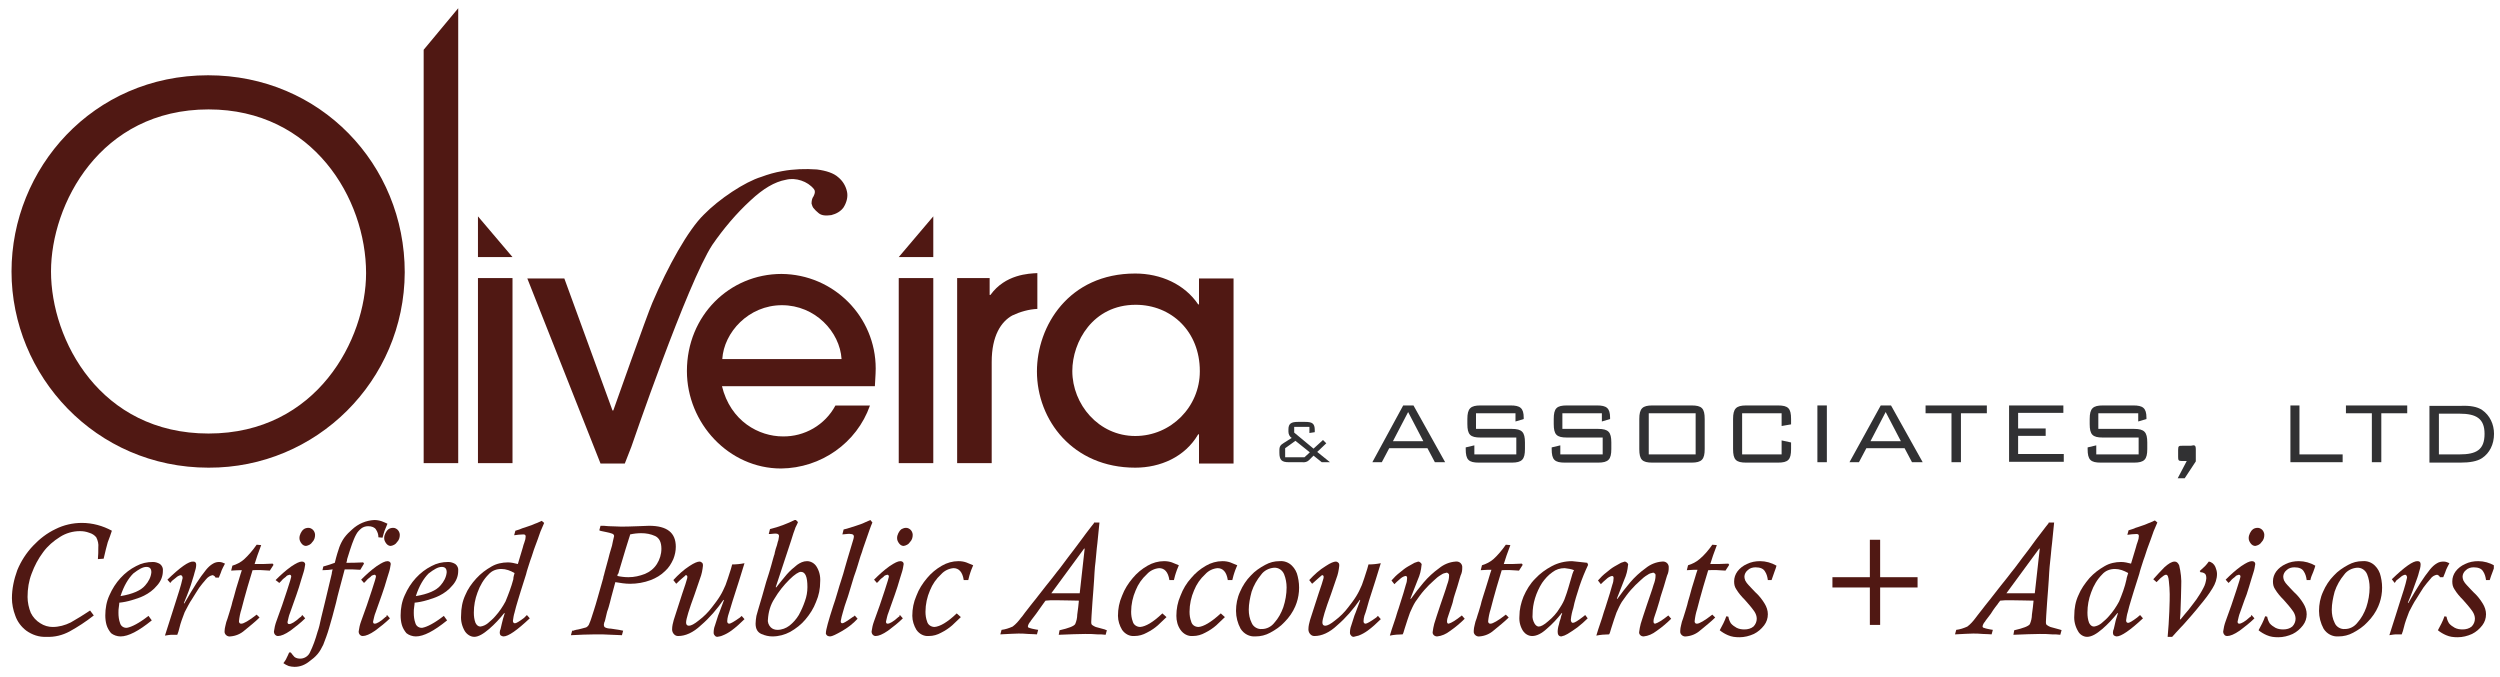 <?xml version="1.0" encoding="UTF-8"?> <svg xmlns="http://www.w3.org/2000/svg" xmlns:xlink="http://www.w3.org/1999/xlink" version="1.1" id="Layer_1" x="0px" y="0px" viewBox="0 0 607.8 164.5" style="enable-background:new 0 0 607.8 164.5;" xml:space="preserve"> <style type="text/css"> .st0{fill:#313133;} .st1{fill:#501813;} .st2{clip-path:url(#SVGID_00000170962172754907736500000010990625444335884220_);} </style> <g id="Group_130" transform="translate(0.001)"> <g id="Group_120" transform="translate(455.644 142.772)"> <path id="Path_97" class="st0" d="M-139.1-30.4h-3.2c-1.7,0-2.3-0.5-2.3-2.3v-0.6c0-1,0.3-1.3,1.1-1.8l1.9-1.2 c-0.5-0.3-0.8-0.9-0.8-1.5v-0.6c0-1.4,0.7-1.8,2.3-1.8h1.8c1.7,0,2.3,0.4,2.3,2v0.5l-1.3,0.2v-1.5h-3.7v1.4l4.7,3.9l2.3-2.1 l0.8,0.8l-2.2,2.1l3.1,2.5h-2l-2-1.6l-1.1,1.1C-137.8-30.5-138.4-30.3-139.1-30.4 M-138.5-31.6l1.3-1.2l-3.5-2.8l-2.5,1.8v2.2 L-138.5-31.6z"></path> <path id="Path_98" class="st0" d="M-114.5-44.2h2.5l7.7,13.8h-2.5l-1.8-3.4h-9.3l-1.8,3.4h-2.3L-114.5-44.2z M-109.6-35.5 l-3.7-7.1l-3.7,7.1H-109.6z"></path> <path id="Path_99" class="st0" d="M-96.8-42.3v3.8h8.7c2.5,0,3.2,0.8,3.2,3.3v1.6c0,2.5-0.7,3.3-3.2,3.3h-8 c-2.5,0-3.2-0.7-3.2-3.3V-34l2.1-0.5v2.2H-87v-4.1h-8.7c-2.5,0-3.2-0.7-3.2-3.3v-1.2c0-2.6,0.8-3.3,3.2-3.3h7.3 c2.3,0,3.2,0.6,3.2,3v0.3l-2,0.6v-2H-96.8z"></path> <path id="Path_100" class="st0" d="M-75.8-42.3v3.8h8.7c2.5,0,3.2,0.8,3.2,3.3v1.6c0,2.5-0.7,3.3-3.2,3.3h-8.1 c-2.5,0-3.2-0.7-3.2-3.3V-34l2.1-0.5v2.2H-66v-4.1h-8.7c-2.5,0-3.2-0.7-3.2-3.3v-1.2c0-2.6,0.7-3.3,3.2-3.3h7.3 c2.3,0,3.2,0.6,3.2,3v0.3l-2,0.6v-2H-75.8z"></path> <path id="Path_101" class="st0" d="M-53.9-44.2h9.5c2.5,0,3.2,0.7,3.2,3.3v7.3c0,2.5-0.7,3.3-3.2,3.3h-9.5c-2.5,0-3.2-0.7-3.2-3.3 v-7.3C-57.1-43.5-56.3-44.2-53.9-44.2 M-43.4-42.3h-11.4v10h11.4V-42.3z"></path> <path id="Path_102" class="st0" d="M-32.1-42.3v10h9.6v-3.4l2.3,0.5v1.6c0,2.6-0.7,3.3-3.2,3.3h-7.7c-2.5,0-3.2-0.7-3.2-3.3v-7.3 c0-2.5,0.7-3.3,3.2-3.3h7.7c2.5,0,3.2,0.7,3.2,3.3v1.3l-2.3,0.4v-3.1H-32.1z"></path> <rect id="Rectangle_428" x="-13.8" y="-44.2" class="st0" width="2.3" height="13.8"></rect> <path id="Path_103" class="st0" d="M1.6-44.2h2.5l7.7,13.8H9.2l-1.8-3.4h-9.3l-1.8,3.4h-2.3L1.6-44.2z M6.5-35.5l-3.7-7.1 l-3.7,7.1H6.5z"></path> <path id="Path_104" class="st0" d="M21.1-30.4h-2.3v-11.9h-6.3v-1.9h14.9v1.9h-6.3L21.1-30.4z"></path> <path id="Path_105" class="st0" d="M32.8-44.2H46v1.8h-11v3.8h6.7v1.8h-6.7v4.4h11.1v1.9H32.8V-44.2z"></path> <path id="Path_106" class="st0" d="M54.5-42.3v3.8h8.7c2.5,0,3.2,0.8,3.2,3.3v1.6c0,2.5-0.7,3.3-3.2,3.3h-8.1 c-2.5,0-3.2-0.7-3.2-3.3V-34l2.1-0.5v2.2h10.3v-4.1h-8.7c-2.5,0-3.2-0.7-3.2-3.3v-1.2c0-2.6,0.8-3.3,3.2-3.3H63 c2.3,0,3.2,0.6,3.2,3v0.3l-2,0.6v-2H54.5z"></path> <path id="Path_107" class="st0" d="M78.2-33.5v2.9l-2.7,4.1h-1.7l2.2-4.2h-1.3c-0.7,0-0.8-0.2-0.8-1v-1.7c0-1,0.2-1,1.1-1H77 C77.9-34.6,78.2-34.6,78.2-33.5"></path> <path id="Path_108" class="st0" d="M101.1-44.2h2.3v11.9h10.5v1.9h-12.7V-44.2z"></path> <path id="Path_109" class="st0" d="M123.3-30.4H121v-11.9h-6.3v-1.9h14.9v1.9h-6.3V-30.4z"></path> <path id="Path_110" class="st0" d="M147.8-43.1c1.9,1.3,2.9,3.5,2.9,5.8c0,2.6-1.1,4.7-2.9,5.9c-1.2,0.8-3,1.1-5.3,1.1H135v-13.8 h7.6C144.9-44.2,146.6-43.9,147.8-43.1 M137.3-42.3v10h5c4.1,0,6.1-1.1,6.1-5c0-3.7-2-4.9-6.1-4.9H137.3z"></path> </g> <path id="Path_111" class="st1" d="M50.7,113.7C23.2,113.7,2.8,91.3,2.8,66c0-25,19.7-47.7,47.8-47.7c27.3,0,47.8,21.7,47.8,47.9 C98.3,92.6,76.9,113.8,50.7,113.7 M50.7,26.6c-26.4,0-38.3,23.1-38.3,39.4c0,16.7,12,39.4,38.3,39.4c26.4,0,38.3-23,38.3-39 C89,48.3,76.1,26.6,50.7,26.6"></path> <path id="Path_112" class="st1" d="M111.4,112.6h-8.4V12.1L111.4,2V112.6z"></path> <path id="Path_113" class="st1" d="M124.6,62.5h-8.4v-9.9L124.6,62.5z M124.6,112.6h-8.4v-45h8.4V112.6z"></path> <path id="Path_114" class="st1" d="M175.5,93.8c2.1,8.7,9.1,12.3,14.8,12.3c5.3,0.1,10.3-2.8,12.8-7.5h8.4 c-3.2,9.1-11.9,15.2-21.6,15.3c-12.7,0-22.9-11-22.9-23.7c0-13.5,10.4-23.6,23-23.6c12.7,0.1,22.9,10.4,22.9,23 c0,1.5-0.2,3.7-0.2,4.3H175.5z M204.6,87.3c-0.4-6.6-6.4-13.1-14.5-13.1c-8.1,0-14.1,6.6-14.5,13.1H204.6z"></path> <path id="Path_115" class="st1" d="M226.9,62.5h-8.4l8.4-9.9L226.9,62.5z M226.9,112.6h-8.4v-45h8.4L226.9,112.6z"></path> <path id="Path_116" class="st1" d="M232.7,112.6v-45h7.9v4.1h0.2c3.6-5,9.3-5.2,11.4-5.3v8.7c-2.1,0.1-4.2,0.7-6.1,1.6 c-2.7,1.5-5,4.9-5,11.3v24.6H232.7z"></path> <path id="Path_117" class="st1" d="M291.5,112.6v-7h-0.2c-3.2,5.5-9.2,8.1-15.3,8.1c-15.2,0-23.9-11.6-23.9-23.4 c0-11,7.7-23.8,23.9-23.8c6.2,0,12,2.6,15.3,7.5h0.2v-6.3h8.4v45H291.5z M276.1,74.1c-10.4,0-15.4,9-15.4,16.1 c0,8.1,6.4,15.8,15.3,15.8c8.7,0,15.7-7.1,15.7-15.7c0,0,0,0,0-0.1C291.7,80.6,284.8,74.1,276.1,74.1"></path> <path id="Path_118" class="st1" d="M205.9,46.5c-0.3-1.3-1-2.5-2.1-3.4c-1.1-1-2.9-1.6-5.2-1.9c-2.8-0.2-5.7-0.1-8.4,0.4 c-1.8,0.3-3.5,0.8-5.1,1.4c-4,1.2-10.3,5.4-14,9.2c-3.8,3.7-8.7,12.5-12.5,21.4c-1.3,3-9.5,26.2-9.5,26.2h-0.2l-0.1-0.3l-11.6-31.8 h-9l17.8,45h5.9l1.6-4.1c0,0,13.6-39.8,19.7-49.1c2.7-3.9,5.8-7.6,9.3-10.8c3-2.8,5.8-4.5,8.6-5c1.2-0.3,2.5-0.2,3.7,0.2 c1.2,0.4,2.3,1.1,3.1,2.1c0.3,0.4,0.3,0.9-0.1,1.7c-0.4,0.5-0.5,1.2-0.5,1.8c0.1,0.3,0.2,0.7,0.4,1c0.4,0.5,0.8,0.9,1.3,1.3 c0.7,0.6,1.7,0.7,3.1,0.5c1.2-0.3,2.3-0.9,3-1.9C205.9,49.1,206.2,47.7,205.9,46.5"></path> </g> <g id="Group_133" transform="translate(0 183.928)"> <g> <defs> <rect id="SVGID_1_" x="2.8" y="-57.5" width="603.5" height="35.9"></rect> </defs> <clipPath id="SVGID_00000114072851840252445240000002227186744436750752_"> <use xlink:href="#SVGID_1_" style="overflow:visible;"></use> </clipPath> <g id="Group_132" transform="translate(0 0)" style="clip-path:url(#SVGID_00000114072851840252445240000002227186744436750752_);"> <path id="Path_146" class="st1" d="M21.9-35.5l0.9,1.2c-1.9,1.5-3.9,2.8-5.9,3.9c-1.7,0.9-3.6,1.4-5.6,1.3 c-1.8,0.1-3.5-0.5-4.9-1.5c-1.2-0.9-2.2-2.2-2.7-3.7c-0.5-1.3-0.8-2.8-0.8-4.2c0-2.3,0.5-4.6,1.3-6.8c0.9-2.2,2.2-4.2,3.8-5.9 c1.6-1.7,3.4-3.1,5.5-4.1c2-1,4.2-1.5,6.4-1.5c2.6,0,5.1,0.7,7.3,1.9c-0.3,0.9-0.6,1.8-1,2.8c-0.3,1-0.6,2.3-1,4L23.8-48 c0.1-1,0.1-1.9,0.1-2.8c0.1-0.9-0.1-1.7-0.5-2.5c-0.4-0.5-1-0.9-1.7-1.1c-0.8-0.3-1.5-0.4-2.3-0.4c-1.7,0-3.4,0.5-4.8,1.4 c-1.6,1-3,2.2-4.1,3.7c-1.2,1.6-2.1,3.3-2.8,5.2c-0.7,1.8-1,3.7-1,5.7c0,1.3,0.3,2.7,0.8,3.9c0.5,1,1.3,1.9,2.3,2.5 c0.9,0.6,2,0.9,3,0.9c1.5,0,3-0.4,4.4-1.1C18.8-33.5,20.4-34.5,21.9-35.5"></path> <path id="Path_147" class="st1" d="M36.1-34.2l0.8,1.1c-3.2,2.6-5.7,3.9-7.6,3.9c-0.8,0-1.7-0.3-2.3-0.8c-0.5-0.6-0.9-1.3-1.1-2 c-0.2-0.7-0.3-1.5-0.3-2.3c0-1.7,0.3-3.4,1-4.9c0.7-1.6,1.6-3,2.7-4.2c1.1-1.2,2.4-2.2,3.8-2.9c1.3-0.7,2.6-1,4.1-1 c0.6,0,1.2,0.2,1.7,0.5c0.5,0.4,0.8,1,0.7,1.7c0,1.3-0.5,2.5-1.4,3.5c-0.9,1.1-2,1.9-3.2,2.5c-1,0.5-2,0.8-3,1.1 c-1,0.3-2,0.5-3,0.6c0,0.1,0,0.4-0.1,1c-0.1,0.5-0.1,1-0.1,1.5c0,0.8,0.1,1.7,0.4,2.5c0.2,0.7,0.9,1.2,1.7,1.1 C32-31.5,33.8-32.4,36.1-34.2 M29.3-39c3-0.5,5-1.4,6-2.6c0.8-0.9,1.4-2,1.5-3.2c0-0.9-0.4-1.3-1.2-1.3c-0.9,0-1.9,0.6-3.2,1.6 C31.2-43.3,30.1-41.5,29.3-39"></path> <path id="Path_148" class="st1" d="M41.4-42.2L40.7-43c3.1-3,5.2-4.5,6.3-4.4c0.5,0,0.7,0.3,0.7,0.8c0,0.6-0.2,1.3-0.4,1.9 c-0.2,0.9-0.6,1.9-0.9,3c-0.4,1.1-0.7,2-1,2.7s-0.5,1.2-0.7,1.7l0.1,0.1c1.1-1.9,2.1-3.6,3-5c0.7-1.1,1.5-2.2,2.3-3.2 c0.5-0.6,1-1.1,1.7-1.5c0.5-0.3,1-0.4,1.5-0.4c0.5,0,1,0.2,1.4,0.4c-0.4,0.8-0.7,1.3-0.8,1.6c-0.1,0.3-0.3,0.9-0.7,1.8h-0.8 c-0.1-0.3-0.4-0.5-0.7-0.6c-0.6,0.1-1.2,0.5-1.6,1c-0.6,0.7-1.2,1.4-1.7,2.1c-0.5,0.8-1.1,1.7-1.7,2.7c-0.7,1-1.2,2.1-1.8,3.2 c-0.5,1.3-1,2.6-1.3,3.9c-0.1,0.5-0.3,1.1-0.5,1.6c-0.7,0-1.2,0-1.5,0c-0.3,0-0.8,0.1-1.5,0.2c0.2-0.7,0.7-2.2,1.5-4.7 c0.8-2.4,1.4-4.5,2-6.3c0.3-1,0.6-2,0.8-3c0-0.4-0.2-0.7-0.5-0.7c-0.4,0.1-0.8,0.3-1.1,0.6c-0.5,0.4-0.9,0.7-1,0.8L41.4-42.2z"></path> <path id="Path_149" class="st1" d="M62.4-51.5l1.1,0.1c-0.7,1.8-1.2,3.3-1.6,4.6c1.6,0,3,0,4.4-0.1l0.2,0.3 c-0.3,0.5-0.6,0.9-0.9,1.4c-1.4-0.1-2.8-0.2-4.2-0.1c-0.2,0.6-0.6,2-1.2,4c-0.6,2.1-1.1,3.9-1.5,5.5c-0.3,0.9-0.5,1.9-0.6,2.9 c0,0.3,0.1,0.4,0.2,0.5c0.1,0.1,0.3,0.1,0.4,0.1c0.5,0,1.8-0.7,3.7-2.2l0.7,0.7c-1.1,1.1-2.4,2.1-3.6,3.1c-1,0.9-2.2,1.4-3.5,1.5 c-0.7,0.1-1.3-0.4-1.4-1c0-0.1,0-0.2,0-0.3c0-0.4,0.1-0.9,0.2-1.3c0.1-0.6,0.3-1.2,0.5-1.7s0.3-1.1,0.5-1.6 c0.1-0.3,0.2-0.6,0.3-1c0.1-0.4,0.3-0.9,0.4-1.5c0.2-0.6,0.5-1.7,0.9-3.2c0.5-1.5,0.8-2.7,1.1-3.6c0.1-0.3,0.2-0.6,0.3-0.9 c-0.6,0-1.4,0-2.6,0.1l0.3-1.2c1-0.3,2-0.8,2.8-1.5C60.4-48.9,61.5-50.2,62.4-51.5"></path> <path id="Path_150" class="st1" d="M73.5-34.4l0.7,0.8c-1.1,1.1-2.4,2.1-3.6,3c-1.3,0.9-2.3,1.3-3,1.3c-0.3,0-0.5-0.1-0.7-0.3 c-0.2-0.2-0.3-0.5-0.3-0.8c0.1-0.8,0.3-1.7,0.6-2.5l1.4-3.9c0.1-0.3,0.5-1.5,1.2-3.6c0.7-2.1,1-3.2,1-3.3c0-0.3-0.1-0.5-0.4-0.5 c-0.4,0.1-0.7,0.2-0.9,0.5c-0.4,0.3-0.8,0.6-1.1,1l-0.5,0.5L67-42.9c1.2-1.2,2.4-2.3,3.8-3.3c1.2-0.8,2-1.2,2.6-1.2 c0.5,0,0.8,0.3,0.8,0.7c-0.1,0.6-0.2,1.3-0.4,1.9c-0.3,1-0.7,2.2-1.1,3.6c-0.5,1.4-0.8,2.5-1.1,3.2c-0.3,0.9-0.7,1.9-1.1,3.1 c-0.3,0.7-0.4,1.4-0.6,2.2c0,0.3,0.1,0.5,0.4,0.5c0.5,0,1.4-0.5,2.6-1.6c0.1-0.1,0.2-0.1,0.3-0.2C73.3-34.2,73.4-34.3,73.5-34.4 M75-55.6c0.4,0,0.8,0.2,1.1,0.5c0.3,0.3,0.5,0.8,0.5,1.2c0,0.7-0.2,1.3-0.7,1.8c-0.3,0.5-0.9,0.8-1.5,0.9 c-0.4,0-0.8-0.2-1.1-0.6c-0.3-0.4-0.5-0.8-0.5-1.3c0-0.4,0.1-0.8,0.3-1.2c0.2-0.4,0.4-0.7,0.8-1C74.2-55.5,74.6-55.6,75-55.6"></path> <path id="Path_151" class="st1" d="M78.4-45.3l0.2-0.9c1.1-0.3,2-0.6,2.8-0.9c0.4-1.7,0.8-2.9,1.1-3.8c0.3-0.8,0.7-1.6,1.2-2.3 c0.6-0.8,1.2-1.4,1.9-2c1.5-1.4,3.4-2.2,5.4-2.3c0.6,0,1.2,0.1,1.8,0.3c0.5,0.2,1,0.4,1.4,0.6c-0.3,0.8-0.6,1.4-0.7,1.7 c-0.1,0.3-0.3,0.9-0.5,1.7l-1-0.1c0-0.7-0.2-1.3-0.6-1.9c-0.3-0.5-1-0.8-1.9-0.8c-0.6,0-1.2,0.2-1.6,0.5c-0.5,0.4-1,0.9-1.3,1.5 c-0.4,0.7-0.7,1.5-1,2.3c-0.3,0.8-0.7,2.1-1.2,3.7c0,0.3-0.1,0.6-0.2,0.9c1,0,2.4,0,4.1-0.1l0.2,0.3c-0.3,0.5-0.6,1-0.9,1.5 c-1.1-0.1-2.3-0.1-3.8-0.1c-0.9,3.5-1.7,6.2-2.1,8.1c-0.6,2.4-1.2,4.5-1.7,6.2c-0.4,1.4-0.9,2.7-1.4,4c-0.4,0.8-0.8,1.6-1.4,2.3 c-0.6,0.7-1.2,1.2-1.9,1.7c-1.1,0.9-2.3,1.4-3.7,1.4c-0.5,0-1-0.1-1.4-0.2c-0.5-0.2-0.9-0.4-1.3-0.7c0.3-0.4,0.6-0.8,0.8-1.3 c0.2-0.4,0.4-0.8,0.6-1.3h0.4c0.3,0.4,0.6,0.8,0.9,1.1c0.4,0.3,0.9,0.4,1.4,0.4c1,0,1.9-0.6,2.3-1.4c0.8-1.6,1.4-3.3,1.9-5.1 c0.3-0.8,0.6-2,0.9-3.5c0.4-1.5,1.2-5,2.5-10.4c0-0.1,0.1-0.2,0.1-0.6c0.1-0.3,0.1-0.6,0.2-0.7C80.2-45.4,79.4-45.3,78.4-45.3"></path> <path id="Path_152" class="st1" d="M94.1-34.4l0.7,0.8c-1.1,1.1-2.4,2.1-3.6,3c-1.3,0.9-2.3,1.3-3,1.3c-0.3,0-0.5-0.1-0.7-0.3 c-0.2-0.2-0.3-0.5-0.3-0.8c0.1-0.8,0.3-1.7,0.6-2.5l1.4-3.9c0.1-0.3,0.5-1.5,1.2-3.6c0.7-2.1,1-3.2,1-3.3c0-0.3-0.1-0.5-0.4-0.5 c-0.4,0.1-0.7,0.2-0.9,0.5c-0.4,0.3-0.8,0.6-1.1,1l-0.5,0.5l-0.7-0.8c1.2-1.2,2.4-2.3,3.8-3.3c1.2-0.8,2-1.2,2.6-1.2 c0.5,0,0.8,0.3,0.8,0.7c-0.1,0.6-0.2,1.3-0.4,1.9c-0.3,1-0.7,2.2-1.1,3.6c-0.5,1.4-0.8,2.5-1.1,3.2c-0.3,0.9-0.7,1.9-1.1,3.1 c-0.3,0.7-0.4,1.4-0.6,2.2c0,0.3,0.1,0.5,0.4,0.5c0.5,0,1.4-0.5,2.6-1.6c0.1-0.1,0.2-0.1,0.3-0.2C93.9-34.2,94-34.3,94.1-34.4 M95.6-55.6c0.4,0,0.8,0.2,1.1,0.5c0.3,0.3,0.5,0.8,0.5,1.2c0,0.7-0.2,1.3-0.7,1.8c-0.3,0.5-0.9,0.8-1.5,0.9 c-0.4,0-0.8-0.2-1.1-0.6c-0.3-0.4-0.5-0.8-0.5-1.3c0-0.4,0.1-0.8,0.3-1.2c0.2-0.4,0.4-0.7,0.8-1C94.8-55.5,95.2-55.6,95.6-55.6"></path> <path id="Path_153" class="st1" d="M107.9-34.2l0.8,1.1c-3.2,2.6-5.7,3.9-7.6,3.9c-0.8,0-1.7-0.3-2.3-0.8c-0.5-0.6-0.9-1.3-1.1-2 c-0.2-0.7-0.3-1.5-0.3-2.3c0-1.7,0.3-3.4,1-4.9c0.7-1.6,1.6-3,2.7-4.2c1.1-1.2,2.4-2.2,3.8-2.9c1.3-0.7,2.6-1,4.1-1 c0.6,0,1.2,0.2,1.7,0.5c0.5,0.4,0.8,1,0.7,1.7c0,1.3-0.5,2.5-1.4,3.5c-0.9,1.1-2,1.9-3.2,2.5c-1,0.5-2,0.8-3,1.1 c-1,0.3-2,0.5-3,0.6c0,0.1,0,0.4-0.1,1c-0.1,0.5-0.1,1-0.1,1.5c0,0.8,0.1,1.7,0.4,2.5c0.2,0.7,0.9,1.2,1.7,1.1 C103.8-31.5,105.6-32.4,107.9-34.2 M101.1-39c3-0.5,5-1.4,6-2.6c0.8-0.9,1.4-2,1.5-3.2c0-0.9-0.4-1.3-1.2-1.3 c-0.9,0-1.9,0.6-3.2,1.6C103-43.3,101.9-41.5,101.1-39"></path> <path id="Path_154" class="st1" d="M128.1-34.4l0.7,0.8c-3.1,2.9-5.2,4.4-6.4,4.4c-0.2,0-0.4-0.1-0.6-0.2 c-0.2-0.1-0.3-0.4-0.3-0.8c0-0.3,0.1-0.6,0.2-0.8c0.1-0.4,0.2-0.8,0.3-1.3c0.1-0.4,0.2-0.9,0.3-1.2l0.4-1.3l-0.1-0.1 c-1.1,1.4-2.3,2.7-3.7,3.9c-1.4,1.2-2.6,1.9-3.6,1.9c-0.9,0-1.8-0.6-2.3-1.4c-0.7-1.2-1-2.5-0.9-3.8c0-1.7,0.3-3.4,1-4.9 c0.6-1.5,1.6-2.9,2.7-4.1c1.1-1.2,2.3-2.1,3.7-2.9c1.2-0.7,2.6-1,4-1c0.8,0,1.6,0.2,2.4,0.4l1.2-4c0.1-0.4,0.2-0.8,0.4-1.3 c0.2-0.5,0.3-1,0.3-1.4c0-0.4-0.2-0.5-0.6-0.5c-0.7,0-1.4,0.1-2.2,0.2l0.3-1.1c0.7-0.2,1.3-0.4,1.7-0.6c0.4-0.1,0.9-0.3,1.5-0.5 s0.9-0.3,1.1-0.4c0.3-0.1,0.6-0.3,1-0.4c0.4-0.2,0.7-0.3,1.1-0.5l0.6,0.5c-0.3,0.7-0.6,1.4-0.9,2.1c-0.5,1.4-0.9,2.6-1.3,3.6 s-0.7,2.2-1.2,3.5c-0.4,1.3-0.8,2.4-1,3.3c-1,3.2-1.7,5.3-2,6.4c-0.3,1-0.6,2-0.8,2.9c-0.2,0.6-0.3,1.3-0.4,2 c0,0.4,0.2,0.6,0.5,0.6s1-0.4,2.2-1.3L128.1-34.4z M125.1-44.6c-1-0.6-2.1-1-3.2-1c-1.2,0-2.3,0.4-3.1,1.3 c-1.2,1.2-2.1,2.7-2.7,4.4c-0.6,1.6-0.9,3.2-0.9,4.9c0,0.9,0.1,1.7,0.4,2.5c0.3,0.6,0.7,0.9,1.2,0.9c0.7-0.1,1.3-0.4,1.8-0.8 c0.7-0.6,1.3-1.1,1.8-1.7c1-1.1,1.8-2.3,2.5-3.6c0.7-1.7,1.4-3.5,1.9-5.4C124.8-43.7,125-44.2,125.1-44.6"></path> <path id="Path_155" class="st1" d="M145.7-55l0.3-1.1c0.3,0,0.5,0,0.8,0s0.7,0.1,1.2,0.1c1.1,0,2,0.1,2.9,0.1 c0.8,0,2.2,0,4.3-0.1l2.6-0.1c4.4,0,6.5,1.7,6.5,5.1c0,1-0.2,2-0.6,3c-0.5,1.1-1.1,2.1-2,2.9c-1,1-2.2,1.7-3.5,2.2 c-1.6,0.6-3.3,0.9-5,0.9c-1.2,0-2.4-0.2-3.6-0.4l-1,3.7c-0.1,0.4-0.2,0.8-0.3,1.2s-0.2,0.7-0.3,1.1c-0.1,0.3-0.2,0.7-0.4,1.2 l-0.5,2.1c0,0.1-0.1,0.2-0.1,0.3c0,0.1,0,0.1-0.1,0.2c0,0.2-0.1,0.4-0.1,0.6c0,0.2,0.1,0.5,0.3,0.6c0.4,0.2,0.9,0.3,1.4,0.3 c0.8,0.1,1.4,0.2,2,0.3c0.3,0.1,0.6,0.1,1,0.2l-0.3,1.1c-0.7,0-1.5-0.1-2.4-0.1c-1.3-0.1-2.7-0.1-4.2-0.1c-1.8,0-3.7,0.1-5.8,0.2 l0.3-1.1c0.1,0,0.1,0,0.2,0c0.1,0,0.2,0,0.3-0.1c0.1,0,0.2,0,0.4-0.1c0.8-0.1,1.7-0.4,2.5-0.6c0.4-0.2,0.7-0.6,0.8-1 c0.3-0.6,0.6-1.7,1.1-3.2s1.2-4.1,2.2-7.6c0,0,0.1-0.2,0.1-0.5c0.1-0.3,0.2-0.6,0.3-1.1c0.5-1.9,0.8-3,0.9-3.3 c0.2-0.8,0.4-1.6,0.6-2.2c0.2-0.6,0.4-1.3,0.5-2c0.1-0.4,0.2-0.9,0.3-1.3c0-0.3-0.2-0.5-0.5-0.6c-0.8-0.3-1.7-0.4-2.5-0.6 C146.1-54.8,145.9-54.9,145.7-55 M150.1-43.9c0.9,0.2,1.8,0.3,2.7,0.3c1.4,0,2.7-0.3,4-0.8c1.2-0.5,2.2-1.3,2.9-2.4 c0.7-1.1,1.1-2.4,1.1-3.7c0-1.6-0.5-2.6-1.5-3.1c-1.1-0.5-2.2-0.7-3.4-0.7c-0.9,0-1.8,0.1-2.7,0.3c0,0.1-0.1,0.4-0.3,1 c-0.3,0.9-1.1,3.5-2.4,7.9c-0.1,0.2-0.1,0.4-0.1,0.5C150.2-44.4,150.1-44.2,150.1-43.9"></path> <path id="Path_156" class="st1" d="M164.4-42l-0.7-0.9c1.2-1.3,2.5-2.5,3.9-3.4c1.2-0.8,2-1.1,2.5-1.1c0.2,0,0.4,0.1,0.6,0.3 c0.2,0.2,0.2,0.4,0.2,0.7c-0.1,1-0.3,2.1-0.7,3.1c-0.5,1.5-0.9,2.7-1.3,3.8c-1.4,3.8-2.1,6.1-2.1,6.9c0,0.5,0.2,0.8,0.7,0.8 c0.5,0,1.3-0.4,2.4-1.3c1.2-0.9,2.3-2,3.2-3.2c0.7-0.9,1.4-1.8,2-2.8c0.5-0.8,0.9-1.7,1.3-2.6c0.3-0.9,0.8-2.2,1.3-3.9l0.3-1.1 c1,0,2-0.1,3-0.3c0,0.1-0.5,1.5-1.3,4.2c-0.9,2.8-1.4,4.4-1.6,5c-0.4,1.4-0.8,2.6-1.1,3.6c-0.1,0.4-0.2,0.9-0.2,1.3 c0,0.4,0.2,0.6,0.5,0.6c0.3,0,1.2-0.5,2.6-1.5c0,0,0.1-0.1,0.2-0.2c0.1-0.1,0.2-0.1,0.2-0.2l0.7,0.8c-1,1-2.1,2-3.2,2.8 c-0.7,0.5-1.4,0.9-2.2,1.2c-0.4,0.2-0.8,0.2-1.2,0.3c-0.2,0-0.5-0.1-0.6-0.3c-0.2-0.2-0.3-0.4-0.3-0.7c0-0.6,0.1-1.2,0.3-1.7 c0.2-0.7,0.5-1.5,0.8-2.5c0.4-0.9,0.8-2.2,1.4-3.7l-0.1-0.1c-1.6,2.3-3.4,4.4-5.5,6.2c-1.9,1.8-3.8,2.6-5.5,2.6 c-0.4,0-0.7-0.1-1-0.4c-0.3-0.3-0.5-0.7-0.5-1.2c0-0.8,0.2-1.6,0.4-2.3c0.8-2.5,1.5-4.7,2.1-6.5c0.6-1.8,1-2.9,1.1-3.4 c0.1-0.2,0.1-0.4,0.1-0.6c0-0.1,0-0.2-0.1-0.3c-0.1-0.1-0.2-0.1-0.3-0.1C166.6-43.9,165.7-43.3,164.4-42"></path> <path id="Path_157" class="st1" d="M186.9-54.1l0.3-1.2c2.1-0.5,4.2-1.3,6.2-2.3L194-57c-0.1,0.3-0.2,0.5-0.3,0.7 c-0.1,0.2-0.2,0.4-0.3,0.6c-0.1,0.2-0.2,0.7-0.5,1.4c-0.2,0.7-0.4,1.3-0.6,1.9c-1.4,4.2-2.6,7.9-3.7,11.2l0.1,0.1 c0.9-1.2,1.8-2.2,2.6-3.2c0.8-0.9,1.6-1.6,2.5-2.3c0.7-0.5,1.5-0.9,2.4-0.9c0.9,0,1.8,0.5,2.3,1.3c0.7,1.1,1,2.4,0.9,3.7 c0,1.7-0.3,3.3-1,4.9c-0.6,1.6-1.5,3-2.6,4.3c-1,1.2-2.3,2.2-3.7,3c-1.3,0.7-2.8,1.1-4.3,1.1c-0.9,0-1.8-0.2-2.7-0.6 c-0.9-0.4-1.4-1.2-1.4-2.5c0-0.6,0.1-1.3,0.2-1.9c0.1-0.3,0.5-1.9,1.4-4.8c0.8-2.9,1.3-4.6,1.5-5.1c0-0.1,0.2-0.5,0.4-1.3 c0.2-0.8,0.5-1.6,0.7-2.5c0.2-0.8,0.4-1.3,0.4-1.3c0-0.1,0.1-0.6,0.3-1.3c0.2-0.6,0.4-1.1,0.5-1.7c0.2-0.4,0.2-0.9,0.3-1.4 c0-0.4-0.3-0.6-0.8-0.6c-0.1,0-0.6,0-1.3,0.1c0,0-0.1,0-0.3,0C187.1-54.1,187-54.1,186.9-54.1 M196.3-41.2c0-2.5-0.5-3.7-1.6-3.7 c-0.5,0-1.5,0.6-2.8,1.9c-1.4,1.4-2.6,2.9-3.6,4.6c-1,1.5-1.5,3.3-1.6,5.1c-0.1,0.7,0.2,1.4,0.7,1.9c0.4,0.4,1,0.6,1.6,0.6 c1.1,0,2.1-0.4,2.9-1c0.9-0.7,1.7-1.6,2.3-2.6c0.6-1.1,1.1-2.2,1.5-3.4C196.1-38.9,196.3-40,196.3-41.2"></path> <path id="Path_158" class="st1" d="M204.8-54l0.3-1.2l0.8-0.2c1.7-0.5,2.8-0.9,3.4-1.1c0.6-0.2,1.3-0.6,2.3-1l0.5,0.6 c-0.2,0.4-0.4,1-0.7,1.8c-0.5,1.4-1,2.9-1.6,4.6c-0.1,0.4-0.3,1-0.6,1.8l-0.7,2.3c-0.2,0.7-0.5,1.6-0.9,2.7l-1.3,4.3 c-0.1,0.4-0.3,0.9-0.5,1.5c-0.3,0.8-0.6,1.8-0.9,2.9c-0.2,0.7-0.4,1.4-0.5,2.1c0,0.3,0.1,0.5,0.4,0.5c0.3,0,1.1-0.5,2.5-1.5 c0.2-0.1,0.4-0.2,0.5-0.4l0.7,0.8c-1.1,1.2-2.4,2.2-3.8,3c-1.4,0.8-2.4,1.3-2.9,1.3c-0.3,0-0.5-0.1-0.7-0.2 c-0.2-0.2-0.4-0.5-0.3-0.7c0-0.7,0.6-2.9,1.8-6.6c0.2-0.6,0.6-1.7,1.1-3.5s1-3.1,1.3-4.2c0.3-1,0.6-2.2,1-3.5 c0.4-1.3,0.9-3,1.5-5c0.1-0.4,0.1-0.6,0.1-0.6c0-0.4-0.3-0.6-0.8-0.6C206.6-54.2,205.9-54.1,204.8-54"></path> <path id="Path_159" class="st1" d="M218.8-34.4l0.7,0.8c-1.1,1.1-2.4,2.1-3.6,3c-1.3,0.9-2.3,1.3-3,1.3c-0.3,0-0.5-0.1-0.7-0.3 c-0.2-0.2-0.3-0.5-0.3-0.8c0.1-0.8,0.3-1.7,0.6-2.5l1.4-3.9c0.1-0.3,0.5-1.5,1.2-3.6c0.7-2.1,1-3.2,1-3.3c0-0.3-0.1-0.5-0.4-0.5 c-0.4,0.1-0.7,0.2-0.9,0.5c-0.4,0.3-0.8,0.6-1.1,1l-0.5,0.5l-0.7-0.8c1.2-1.2,2.4-2.3,3.8-3.3c1.2-0.8,2-1.2,2.6-1.2 c0.5,0,0.8,0.3,0.8,0.7c-0.1,0.6-0.2,1.3-0.4,1.9c-0.3,1-0.7,2.2-1.1,3.6c-0.5,1.4-0.8,2.5-1.1,3.2c-0.3,0.9-0.7,1.9-1.1,3.1 c-0.3,0.7-0.4,1.4-0.6,2.2c0,0.3,0.1,0.5,0.4,0.5c0.5,0,1.4-0.5,2.6-1.6c0.1-0.1,0.2-0.1,0.3-0.2 C218.6-34.2,218.7-34.3,218.8-34.4 M220.3-55.6c0.4,0,0.8,0.2,1.1,0.5c0.3,0.3,0.5,0.8,0.5,1.2c0,0.7-0.2,1.3-0.7,1.8 c-0.3,0.5-0.9,0.8-1.5,0.9c-0.4,0-0.8-0.2-1.1-0.6c-0.3-0.4-0.5-0.8-0.5-1.3c0-0.4,0.1-0.8,0.3-1.2c0.2-0.4,0.4-0.7,0.8-1 C219.6-55.5,219.9-55.6,220.3-55.6"></path> <path id="Path_160" class="st1" d="M232.6-34.8l1,0.9c-0.7,0.7-1.4,1.3-2.1,2c-0.8,0.7-1.7,1.3-2.7,1.8c-0.9,0.5-1.9,0.8-3,0.8 c-1.2,0.1-2.3-0.5-3-1.5c-0.6-1-1-2.2-1-3.4c0-1.7,0.3-3.3,1-4.9c0.6-1.6,1.5-3,2.6-4.3c1-1.2,2.2-2.2,3.6-3 c1.2-0.7,2.6-1.1,4-1.1c0.7,0,1.3,0.1,1.9,0.3c0.6,0.2,1.1,0.5,1.7,0.7c-0.4,0.9-0.6,1.5-0.7,1.8c-0.1,0.3-0.3,0.9-0.5,1.8h-1.1 c-0.3-2-1.2-2.9-2.5-2.9c-1.1,0.1-2.2,0.6-3,1.5c-1.2,1.1-2.1,2.4-2.7,3.9c-0.7,1.6-1.1,3.4-1.1,5.2c0,0.8,0.1,1.6,0.4,2.4 c0.2,0.8,1,1.3,1.8,1.3C228.5-31.6,230.3-32.6,232.6-34.8"></path> <path id="Path_161" class="st1" d="M269.1-30.7l-0.3,1.1c-0.7-0.1-1.3-0.1-2-0.1c-1-0.1-2-0.1-3-0.1c-1.6,0-3.7,0.1-6.4,0.2 l0.2-1.1c2.2-0.5,3.5-1,3.8-1.5c0.3-0.7,0.5-1.5,0.5-2.3c0.2-1.3,0.3-2.4,0.4-3.4c-1.5,0-3.4-0.1-5.6-0.1c-1,0-1.8,0-2.5,0.1 c-0.2,0.2-0.3,0.4-0.3,0.4l-0.3,0.4c-0.3,0.4-0.8,1.1-1.7,2.4c-0.9,1.2-1.4,1.8-1.4,1.9c-0.3,0.3-0.5,0.7-0.6,1.1 c0,0.2,0.1,0.4,0.3,0.4c0.5,0.2,1.1,0.3,1.6,0.4l0.6,0.1l-0.3,1.1c-0.4,0-1.1-0.1-2.1-0.1c-1-0.1-1.8-0.1-2.4-0.1 c-0.8,0-2.3,0.1-4.4,0.2l0.3-1.1c0.9-0.1,1.8-0.4,2.7-0.8c0.8-0.6,1.4-1.3,2-2.1c0.2-0.2,0.5-0.6,1-1.3c0.5-0.7,1-1.2,1.4-1.8 c0.4-0.5,0.8-1,1.2-1.5l2.5-3.2c1.2-1.5,2.1-2.6,2.6-3.3c0.6-0.7,1.1-1.4,1.7-2.2s1.4-1.9,2.5-3.3s2.4-3.3,4.2-5.6 c0.1-0.2,0.3-0.3,0.4-0.5c0.2-0.2,0.3-0.4,0.3-0.5h1.3c0,0.2-0.1,0.9-0.2,2c-0.1,1.2-0.2,2.1-0.3,3c-0.1,0.8-0.2,1.7-0.3,2.9 s-0.2,2.1-0.3,2.9c-0.1,0.8-0.1,1.8-0.2,3.1c-0.1,1.3-0.2,3.1-0.4,5.4c-0.2,2.9-0.3,4.5-0.3,4.9c0,0.2,0,0.5,0.2,0.7 c0.3,0.2,0.6,0.4,0.9,0.5c0.7,0.2,1.4,0.4,2.2,0.6C268.7-30.8,268.9-30.8,269.1-30.7 M255.6-39.7h6.9l1.2-10.8l-0.1-0.1 L255.6-39.7z"></path> <path id="Path_162" class="st1" d="M282.6-34.8l1,0.9c-0.7,0.7-1.4,1.3-2.1,2c-0.8,0.7-1.7,1.3-2.7,1.8c-0.9,0.5-1.9,0.8-3,0.8 c-1.2,0.1-2.3-0.5-3-1.5c-0.6-1-1-2.2-1-3.4c0-1.7,0.3-3.3,1-4.9c0.6-1.6,1.5-3,2.6-4.3c1-1.2,2.2-2.2,3.6-3 c1.2-0.7,2.6-1.1,4-1.1c0.7,0,1.3,0.1,1.9,0.3c0.6,0.2,1.1,0.5,1.7,0.7c-0.4,0.9-0.6,1.5-0.7,1.8c-0.1,0.3-0.3,0.9-0.5,1.8h-1.1 c-0.3-2-1.2-2.9-2.5-2.9c-1.1,0.1-2.2,0.6-3,1.5c-1.2,1.1-2.1,2.4-2.7,3.9c-0.7,1.6-1.1,3.4-1.1,5.2c0,0.8,0.1,1.6,0.4,2.4 c0.2,0.8,1,1.3,1.8,1.3C278.5-31.6,280.3-32.6,282.6-34.8"></path> <path id="Path_163" class="st1" d="M296.8-34.8l1,0.9c-0.7,0.7-1.4,1.3-2.1,2c-0.8,0.7-1.7,1.3-2.7,1.8c-0.9,0.5-1.9,0.8-3,0.8 c-1.2,0.1-2.3-0.5-3-1.5c-0.7-1-1-2.2-1-3.4c0-1.7,0.3-3.3,1-4.9c0.6-1.6,1.5-3.1,2.6-4.3c1-1.2,2.2-2.2,3.6-3 c1.2-0.7,2.6-1.1,4-1.1c0.7,0,1.3,0.1,1.9,0.3c0.6,0.2,1.1,0.5,1.7,0.7c-0.4,0.9-0.6,1.5-0.7,1.8c-0.1,0.3-0.3,0.9-0.5,1.8h-1.1 c-0.3-2-1.2-2.9-2.5-2.9c-1.1,0.1-2.2,0.6-3,1.5c-1.2,1.1-2.1,2.4-2.7,3.9c-0.7,1.6-1.1,3.4-1.1,5.2c0,0.8,0.1,1.6,0.4,2.4 c0.2,0.8,0.9,1.3,1.8,1.3C292.6-31.6,294.4-32.6,296.8-34.8"></path> <path id="Path_164" class="st1" d="M300.5-35.4c0-1.6,0.3-3.2,1-4.7c0.6-1.4,1.5-2.8,2.6-3.9c1-1.1,2.2-1.9,3.5-2.6 c1.1-0.6,2.2-0.9,3.5-0.9c1.1-0.1,2.2,0.3,3,1.1c0.7,0.7,1.2,1.6,1.4,2.6c0.6,2.4,0.4,5-0.6,7.3c-0.6,1.4-1.5,2.7-2.6,3.8 c-1,1.1-2.2,1.9-3.5,2.6c-1.1,0.6-2.3,0.9-3.6,0.9c-1.4,0.1-2.8-0.6-3.6-1.9C300.9-32.4,300.5-33.9,300.5-35.4 M303.6-35.7 c0,1.1,0.2,2.2,0.7,3.2c0.4,1,1.5,1.6,2.5,1.5c1.2,0,2.3-0.6,3-1.5c1-1.1,1.7-2.4,2.2-3.8c0.5-1.5,0.8-3.2,0.8-4.8 c0-1.1-0.2-2.2-0.6-3.2c-0.4-1-1.4-1.7-2.5-1.6c-1.2,0.1-2.4,0.7-3.1,1.7c-1,1.2-1.8,2.6-2.3,4.1 C303.9-38.6,303.6-37.1,303.6-35.7"></path> <path id="Path_165" class="st1" d="M319-42l-0.7-0.9c1.2-1.3,2.5-2.5,4-3.4c1.2-0.8,2-1.1,2.5-1.1c0.2,0,0.4,0.1,0.6,0.3 c0.2,0.2,0.2,0.4,0.2,0.7c-0.1,1-0.3,2.1-0.7,3.1c-0.5,1.5-0.9,2.7-1.3,3.8c-1.4,3.8-2.1,6.1-2.1,6.9c0,0.5,0.2,0.8,0.7,0.8 c0.5,0,1.3-0.4,2.4-1.3c1.2-0.9,2.3-2,3.2-3.2c0.7-0.9,1.4-1.8,2-2.8c0.5-0.8,0.9-1.7,1.3-2.6c0.3-0.9,0.8-2.2,1.3-3.9l0.3-1.1 c1,0,2-0.1,3-0.3c0,0.1-0.5,1.5-1.3,4.2c-0.9,2.8-1.4,4.4-1.6,5c-0.4,1.4-0.7,2.6-1.1,3.6c-0.1,0.4-0.2,0.9-0.2,1.3 c0,0.4,0.2,0.6,0.5,0.6c0.3,0,1.2-0.5,2.6-1.5c0,0,0.1-0.1,0.2-0.2l0.2-0.2l0.7,0.8c-1,1-2.1,2-3.2,2.8c-0.7,0.5-1.4,0.9-2.2,1.2 c-0.4,0.1-0.8,0.2-1.2,0.3c-0.2,0-0.5-0.1-0.6-0.3c-0.2-0.2-0.3-0.4-0.3-0.7c0-0.6,0.1-1.2,0.3-1.7c0.2-0.7,0.5-1.5,0.8-2.5 c0.4-0.9,0.8-2.2,1.4-3.7l-0.1-0.1c-1.6,2.3-3.4,4.4-5.5,6.2c-1.9,1.8-3.8,2.6-5.5,2.6c-0.4,0-0.7-0.1-1-0.4 c-0.3-0.3-0.5-0.7-0.5-1.2c0-0.8,0.2-1.6,0.4-2.3c0.8-2.5,1.5-4.7,2.1-6.5c0.6-1.8,1-2.9,1.1-3.4c0.1-0.2,0.1-0.4,0.1-0.6 c0-0.1,0-0.2-0.1-0.3c-0.1-0.1-0.2-0.1-0.3-0.1C321.2-43.9,320.4-43.3,319-42"></path> <path id="Path_166" class="st1" d="M355.4-34.3l0.7,0.8c-1.1,1.1-2.3,2.1-3.6,3c-0.9,0.7-2,1.2-3.1,1.3c-0.3,0-0.6-0.1-0.8-0.3 c-0.2-0.2-0.3-0.4-0.3-0.7c0.1-0.7,0.2-1.4,0.4-2.1c0.3-1,0.8-2.5,1.5-4.6c0.7-2.1,1.3-3.7,1.6-4.8c0.3-0.8,0.5-1.5,0.5-2.3 c0-0.2,0-0.4-0.2-0.5c-0.1-0.1-0.2-0.2-0.4-0.2c-0.5,0.1-0.9,0.2-1.3,0.5c-0.7,0.4-1.3,0.9-1.8,1.4c-0.8,0.7-1.6,1.5-2.3,2.3 c-0.8,0.9-1.5,1.9-2.2,2.9c-0.5,0.8-0.9,1.7-1.3,2.6c-0.3,0.9-0.8,2.2-1.3,3.9c-0.2,0.8-0.4,1.3-0.5,1.4c-1,0-2.1,0.1-3.1,0.3 c0.2-0.7,0.6-2,1.3-4c0.1-0.2,0.2-0.7,0.4-1.3c0.2-0.6,0.3-1,0.4-1.2c1-3.1,1.6-5.1,1.8-5.9c0.2-0.5,0.3-1.1,0.3-1.6 c0-0.3-0.1-0.5-0.4-0.5c-0.5,0.1-1,0.4-1.4,0.8c-0.5,0.4-0.9,0.8-1.3,1.2l-0.7-0.9c0.6-0.7,1.3-1.4,2.1-2c0.6-0.5,1.2-1,1.9-1.4 c0.5-0.3,1.1-0.6,1.6-0.9c0.3-0.1,0.6-0.2,0.9-0.3c0.2,0,0.4,0.1,0.6,0.3c0.2,0.2,0.3,0.4,0.2,0.6c-0.1,1.2-0.4,2.4-0.9,3.5 c-0.6,1.6-1.2,3.1-1.8,4.6l0.1,0.1c1-1.4,2-2.7,3.1-4c1.1-1.3,2.4-2.5,3.8-3.5c1.1-0.9,2.5-1.5,4-1.6c0.8-0.1,1.5,0.4,1.6,1.2 c0,0.1,0,0.3,0,0.4c0,0.6-0.1,1.2-0.4,1.8c-0.1,0.2-0.3,1.1-0.8,2.7s-0.9,2.7-1,3.3s-0.4,1.4-0.7,2.3c-0.3,0.9-0.5,1.5-0.6,1.8 c-0.1,0.3-0.2,0.6-0.2,1c0,0.4,0.1,0.6,0.4,0.6C352.9-32.5,353.9-33.1,355.4-34.3"></path> <path id="Path_167" class="st1" d="M366.1-51.5l1.1,0.1c-0.7,1.8-1.2,3.3-1.6,4.6c1.6,0,3,0,4.4-0.1l0.2,0.3 c-0.3,0.5-0.6,0.9-0.9,1.4c-1.4-0.1-2.8-0.2-4.2-0.1c-0.2,0.6-0.6,2-1.2,4c-0.6,2.1-1.1,3.9-1.5,5.5c-0.3,0.9-0.5,1.9-0.6,2.9 c0,0.3,0.1,0.4,0.2,0.5c0.1,0.1,0.3,0.1,0.4,0.1c0.5,0,1.8-0.7,3.7-2.2l0.7,0.7c-1.1,1.1-2.4,2.1-3.6,3.1c-1,0.9-2.2,1.4-3.5,1.5 c-0.7,0.1-1.3-0.4-1.4-1c0-0.1,0-0.2,0-0.4c0-0.4,0.1-0.9,0.2-1.3c0.1-0.6,0.3-1.2,0.5-1.7c0.2-0.6,0.3-1.1,0.5-1.6 c0.1-0.3,0.2-0.6,0.3-1c0.1-0.4,0.3-0.9,0.4-1.5c0.2-0.6,0.5-1.7,1-3.2c0.5-1.5,0.8-2.7,1.1-3.6c0.1-0.3,0.2-0.6,0.3-0.9 c-0.6,0-1.4,0-2.6,0.1l0.3-1.2c1-0.3,2-0.8,2.8-1.5C364.1-48.9,365.2-50.2,366.1-51.5"></path> <path id="Path_168" class="st1" d="M385.4-34.4l0.6,0.8c-0.8,0.8-1.6,1.5-2.5,2.2c-0.8,0.6-1.6,1.1-2.4,1.6 c-0.5,0.3-1,0.5-1.5,0.6c-0.6,0-0.9-0.4-0.9-1.1c0-0.6,0.1-1.2,0.3-1.8c0.1-0.5,0.2-0.9,0.4-1.4c0.1-0.5,0.2-0.9,0.4-1.3 l-0.1-0.1c-1.1,1.4-2.3,2.7-3.6,3.8c-1.3,1.2-2.5,1.8-3.6,1.8c-0.9,0-1.7-0.5-2.2-1.2c-0.7-1.1-1-2.3-0.9-3.6 c0-1.7,0.4-3.3,1-4.8c0.7-1.6,1.6-3.1,2.8-4.3c1.2-1.3,2.6-2.3,4.1-3.1c1.5-0.8,3.2-1.2,4.9-1.2c0.2,0,0.8,0.1,1.9,0.2 s1.6,0.2,1.8,0.2l0.2,0.5c-0.8,1.7-1.5,3.4-2.1,5.2c-0.6,1.9-1.2,3.7-1.5,5.3c-0.3,0.9-0.5,1.8-0.6,2.8c0,0.5,0.2,0.8,0.5,0.8 c0.4,0,1.2-0.5,2.5-1.5C385.1-34.2,385.3-34.3,385.4-34.4 M382.7-45.3c-0.7-0.3-1.5-0.4-2.3-0.5c-1.1,0-2.1,0.3-3,1 c-1,0.7-1.8,1.6-2.5,2.6c-0.7,1.1-1.3,2.4-1.7,3.7c-0.4,1.3-0.6,2.6-0.6,4c-0.1,0.8,0.1,1.5,0.5,2.2c0.3,0.5,0.7,0.7,1,0.7 c0.5,0,1.3-0.4,2.3-1.3c1.1-0.9,2.1-2,2.8-3.2c0.6-0.9,1.1-1.8,1.4-2.8c0.4-1,0.9-2.8,1.6-5.2c0-0.1,0.1-0.3,0.2-0.6 S382.6-45.2,382.7-45.3"></path> <path id="Path_169" class="st1" d="M405.6-34.3l0.7,0.8c-1.1,1.1-2.3,2.1-3.6,3c-0.9,0.7-2,1.2-3.1,1.3c-0.3,0-0.6-0.1-0.8-0.3 c-0.2-0.2-0.3-0.4-0.3-0.7c0.1-0.7,0.2-1.4,0.4-2.1c0.3-1,0.8-2.5,1.5-4.6c0.7-2.1,1.3-3.7,1.6-4.8c0.3-0.8,0.5-1.5,0.5-2.3 c0-0.2,0-0.4-0.2-0.5c-0.1-0.1-0.2-0.2-0.4-0.2c-0.5,0.1-0.9,0.2-1.3,0.5c-0.7,0.4-1.3,0.9-1.8,1.4c-0.8,0.7-1.6,1.5-2.3,2.3 c-0.8,0.9-1.5,1.9-2.2,2.9c-0.5,0.8-0.9,1.7-1.3,2.6c-0.3,0.9-0.8,2.2-1.3,3.9c-0.2,0.8-0.4,1.3-0.5,1.4c-1,0-2.1,0.1-3.1,0.3 c0.2-0.7,0.6-2,1.3-4c0.1-0.2,0.2-0.7,0.4-1.3s0.3-1,0.4-1.2c1-3.1,1.6-5.1,1.8-5.9c0.2-0.5,0.3-1.1,0.3-1.6 c0-0.3-0.1-0.5-0.4-0.5c-0.5,0.1-1,0.4-1.4,0.8c-0.5,0.4-0.9,0.8-1.3,1.2l-0.7-0.9c0.6-0.7,1.3-1.4,2.1-2c0.6-0.5,1.2-1,1.9-1.4 c0.5-0.3,1.1-0.6,1.6-0.9c0.3-0.1,0.6-0.2,0.9-0.3c0.2,0,0.4,0.1,0.6,0.3c0.2,0.2,0.3,0.4,0.2,0.6c-0.1,1.2-0.4,2.4-0.9,3.5 c-0.6,1.6-1.2,3.1-1.8,4.6l0.1,0.1c1-1.4,2-2.7,3.1-4c1.1-1.3,2.4-2.5,3.8-3.5c1.1-0.9,2.5-1.5,4-1.6c0.8-0.1,1.5,0.4,1.6,1.2 c0,0.1,0,0.3,0,0.4c0,0.6-0.1,1.2-0.4,1.8c-0.1,0.2-0.3,1.1-0.8,2.7s-0.9,2.7-1,3.3c-0.2,0.6-0.4,1.4-0.7,2.3 c-0.3,0.9-0.5,1.5-0.6,1.8c-0.1,0.3-0.2,0.6-0.2,1c0,0.4,0.1,0.6,0.4,0.6C403.1-32.5,404.1-33.1,405.6-34.3"></path> <path id="Path_170" class="st1" d="M416.3-51.5l1.1,0.1c-0.7,1.8-1.2,3.3-1.6,4.6c1.6,0,3,0,4.4-0.1l0.2,0.3 c-0.3,0.5-0.6,0.9-0.9,1.4c-1.4-0.1-2.8-0.2-4.2-0.1c-0.2,0.6-0.6,2-1.2,4c-0.6,2.1-1.1,3.9-1.5,5.5c-0.3,0.9-0.5,1.9-0.6,2.9 c0,0.3,0.1,0.4,0.2,0.5c0.1,0.1,0.3,0.1,0.4,0.1c0.5,0,1.8-0.7,3.7-2.2l0.7,0.7c-1.1,1.1-2.4,2.1-3.6,3.1c-1,0.9-2.2,1.4-3.5,1.5 c-0.7,0.1-1.3-0.4-1.4-1c0-0.1,0-0.2,0-0.4c0-0.4,0.1-0.9,0.2-1.3c0.1-0.6,0.3-1.2,0.5-1.7s0.3-1.1,0.5-1.6 c0.1-0.3,0.2-0.6,0.3-1c0.1-0.4,0.3-0.9,0.4-1.5c0.2-0.6,0.5-1.7,0.9-3.2c0.5-1.5,0.8-2.7,1.1-3.6c0.1-0.3,0.2-0.6,0.3-0.9 c-0.6,0-1.4,0-2.6,0.1l0.3-1.2c1-0.3,2-0.8,2.8-1.5C414.3-48.9,415.4-50.2,416.3-51.5"></path> <path id="Path_171" class="st1" d="M430.7-42.9h-0.9c-0.1-0.8-0.3-1.5-0.7-2.1c-0.4-0.7-1.2-1-2.3-1c-0.7,0-1.4,0.2-1.9,0.7 c-0.5,0.4-0.8,1-0.8,1.6c0,0.3,0.1,0.6,0.2,0.9c0.2,0.4,0.5,0.8,0.8,1.1c0.4,0.4,0.9,1,1.6,1.7c0.9,0.8,1.7,1.8,2.3,2.8 c0.5,0.8,0.8,1.7,0.8,2.6c0,1-0.3,1.9-0.9,2.7c-0.7,0.9-1.5,1.6-2.5,2.1c-1.1,0.5-2.3,0.8-3.5,0.8c-1,0-1.9-0.1-2.8-0.5 c-0.7-0.3-1.4-0.7-2-1.2c0.6-1.1,1.2-2.2,1.6-3.4l0.5,0.1c0.1,0.6,0.3,1.1,0.6,1.6c0.4,0.5,0.9,0.8,1.4,1.1 c0.6,0.3,1.2,0.4,1.9,0.4c0.8,0,1.6-0.2,2.2-0.7c0.5-0.5,0.8-1.2,0.8-1.9c0-0.6-0.2-1.2-0.6-1.8c-0.7-1-1.5-1.9-2.3-2.8 c-0.8-0.8-1.5-1.6-2.1-2.6c-0.4-0.6-0.5-1.2-0.5-1.9c0-0.9,0.3-1.7,0.8-2.4c0.6-0.8,1.4-1.4,2.3-1.8c1-0.5,2.1-0.7,3.2-0.7 c1.4,0,2.8,0.4,4,1.1c-0.1,0.3-0.2,0.8-0.5,1.5C431.1-44.1,430.9-43.5,430.7-42.9"></path> <path id="Path_172" class="st1" d="M445.5-43.6h9.1v-9.1h2.5v9.1h9.1v2.5h-9.1v9.1h-2.5v-9.1h-9.1L445.5-43.6z"></path> <path id="Path_173" class="st1" d="M501.2-30.7l-0.3,1.1c-0.7-0.1-1.3-0.1-2-0.1c-1-0.1-2-0.1-3-0.1c-1.6,0-3.7,0.1-6.4,0.2 l0.2-1.1c2.2-0.5,3.5-1,3.8-1.5c0.3-0.7,0.5-1.5,0.5-2.3c0.2-1.3,0.3-2.4,0.4-3.4c-1.5,0-3.4-0.1-5.6-0.1c-1,0-1.8,0-2.5,0.1 c-0.2,0.2-0.3,0.4-0.3,0.4c-0.1,0.1-0.2,0.2-0.3,0.4c-0.3,0.4-0.9,1.1-1.7,2.4c-0.9,1.2-1.4,1.8-1.4,1.9 c-0.3,0.3-0.5,0.7-0.6,1.1c0,0.2,0.1,0.4,0.3,0.4c0.5,0.2,1.1,0.3,1.6,0.4l0.6,0.1l-0.3,1.1c-0.4,0-1.1-0.1-2.1-0.1 c-1-0.1-1.8-0.1-2.4-0.1c-0.8,0-2.3,0.1-4.4,0.2l0.3-1.1c0.9-0.1,1.8-0.4,2.7-0.8c0.8-0.6,1.4-1.3,2-2.1c0.1-0.2,0.5-0.6,1-1.3 c0.5-0.7,1-1.2,1.4-1.8c0.4-0.5,0.8-1,1.2-1.5l2.5-3.2c1.2-1.5,2.1-2.6,2.6-3.3c0.6-0.7,1.1-1.4,1.7-2.2c0.6-0.8,1.4-1.9,2.5-3.3 c1-1.4,2.4-3.3,4.2-5.6c0.1-0.2,0.3-0.3,0.4-0.5c0.2-0.2,0.3-0.4,0.3-0.5h1.3c0,0.2-0.1,0.9-0.2,2c-0.1,1.2-0.2,2.1-0.3,3 c-0.1,0.8-0.2,1.7-0.3,2.9c-0.1,1.1-0.2,2.1-0.3,2.9c-0.1,0.8-0.1,1.8-0.2,3.1c-0.1,1.3-0.2,3.1-0.4,5.4 c-0.2,2.9-0.3,4.5-0.3,4.9c0,0.2,0,0.5,0.2,0.7c0.3,0.2,0.6,0.4,0.9,0.5c0.7,0.2,1.4,0.4,2.2,0.6 C501.1-30.8,501.3-30.7,501.2-30.7 M487.8-39.7h6.9l1.2-10.8l-0.1-0.1L487.8-39.7z"></path> <path id="Path_174" class="st1" d="M520.3-34.4l0.7,0.8c-3.1,2.9-5.3,4.4-6.4,4.4c-0.2,0-0.4-0.1-0.6-0.2 c-0.2-0.1-0.3-0.4-0.3-0.8c0-0.3,0.1-0.6,0.2-0.8c0.1-0.4,0.2-0.8,0.3-1.3s0.2-0.9,0.3-1.2l0.4-1.3l-0.1-0.1 c-1.1,1.4-2.3,2.7-3.7,3.9c-1.4,1.2-2.6,1.9-3.7,1.9c-0.9,0-1.8-0.6-2.2-1.4c-0.7-1.2-1-2.5-0.9-3.8c0-1.7,0.3-3.4,1-4.9 c0.6-1.5,1.6-2.9,2.7-4.2c1.1-1.2,2.3-2.1,3.7-2.9c1.2-0.7,2.6-1,4-1c0.8,0,1.6,0.2,2.4,0.4l1.2-4c0.1-0.4,0.2-0.8,0.4-1.3 c0.2-0.5,0.3-1,0.3-1.4c0-0.4-0.2-0.5-0.6-0.5c-0.7,0-1.4,0.1-2.2,0.2l0.3-1.1c0.7-0.2,1.3-0.4,1.7-0.6c0.4-0.1,0.9-0.3,1.5-0.5 c0.6-0.2,0.9-0.3,1.1-0.4c0.3-0.1,0.6-0.3,1-0.4c0.4-0.2,0.7-0.3,1.1-0.5l0.6,0.5c-0.3,0.7-0.6,1.4-0.9,2.1 c-0.5,1.4-0.9,2.6-1.3,3.6s-0.7,2.2-1.2,3.5c-0.4,1.3-0.8,2.4-1,3.3c-1,3.2-1.7,5.3-2,6.4c-0.3,1-0.6,2-0.8,2.9 c-0.2,0.6-0.3,1.3-0.4,2c0,0.4,0.2,0.6,0.5,0.6s1-0.4,2.2-1.3L520.3-34.4z M517.4-44.6c-1-0.6-2.1-1-3.2-1 c-1.2,0-2.3,0.4-3.1,1.3c-1.2,1.2-2.1,2.7-2.7,4.4c-0.6,1.6-0.9,3.2-0.9,4.9c0,0.9,0.1,1.7,0.4,2.5c0.3,0.6,0.7,0.9,1.2,0.9 c0.7-0.1,1.3-0.4,1.8-0.8c0.7-0.6,1.3-1.1,1.8-1.7c1-1.1,1.8-2.3,2.5-3.6c0.7-1.7,1.4-3.5,1.8-5.4 C517-43.4,517.2-43.9,517.4-44.6"></path> <path id="Path_175" class="st1" d="M524.3-42.4l-0.8-0.7c0.9-1,1.8-2,2.7-2.9c1-0.9,1.8-1.4,2.5-1.4c0.5,0,0.8,0.3,1.1,0.9 c0.4,1.7,0.6,3.4,0.5,5.1c0,1.5-0.1,3.7-0.2,6.7l-0.1,1.3l0.1,0.1c0.8-1,1.5-1.8,2-2.4c0.5-0.7,1.2-1.5,1.9-2.5 c0.6-0.9,1.2-1.8,1.7-2.8c0.4-0.7,0.6-1.5,0.7-2.3c0-0.6-0.1-1-0.4-1.2c-0.3-0.2-0.6-0.3-1-0.3l-0.2-0.3c0.4-0.4,0.9-0.8,1.3-1.2 c0.3-0.3,0.6-0.7,0.9-1.1c0.7,0.1,1.3,0.6,1.6,1.3c0.2,0.5,0.4,1.1,0.4,1.7c0,1.2-0.4,2.4-1.1,3.5c-0.9,1.5-2,2.9-3.1,4.2 c-0.5,0.6-1.1,1.4-2,2.4s-1.7,2-2.6,2.9c-0.9,1-1.6,1.7-2.1,2.3h-1.1c0.2-2,0.3-4,0.4-6.1c0.1-2.1,0.1-3.5,0.1-4.3 c0-1-0.1-2.1-0.2-3.1c-0.1-1.1-0.3-1.6-0.7-1.6c-0.3,0-0.7,0.3-1.3,0.8C525.1-43.2,524.7-42.8,524.3-42.4"></path> <path id="Path_176" class="st1" d="M547.4-34.4l0.7,0.8c-1.1,1.1-2.4,2.1-3.6,3c-1.3,0.9-2.3,1.3-3,1.3c-0.3,0-0.6-0.1-0.7-0.3 c-0.2-0.2-0.3-0.5-0.3-0.8c0.1-0.8,0.3-1.7,0.6-2.5l1.4-3.9c0.1-0.3,0.5-1.5,1.2-3.6c0.7-2.1,1-3.2,1-3.3c0-0.3-0.1-0.5-0.4-0.5 c-0.4,0.1-0.7,0.2-0.9,0.5c-0.4,0.3-0.8,0.6-1.1,1l-0.5,0.5l-0.7-0.8c1.2-1.2,2.4-2.3,3.8-3.3c1.2-0.8,2-1.2,2.6-1.2 c0.5,0,0.8,0.3,0.8,0.7c-0.1,0.6-0.2,1.3-0.4,1.9c-0.3,1-0.7,2.2-1.1,3.6s-0.8,2.5-1.1,3.2c-0.3,0.9-0.7,1.9-1.1,3.1 c-0.3,0.7-0.4,1.4-0.6,2.2c0,0.3,0.1,0.5,0.4,0.5c0.5,0,1.4-0.5,2.6-1.6c0.1-0.1,0.2-0.1,0.3-0.2 C547.2-34.2,547.3-34.3,547.4-34.4 M548.9-55.6c0.4,0,0.8,0.2,1.1,0.5c0.3,0.3,0.5,0.8,0.5,1.2c0,0.7-0.2,1.3-0.7,1.8 c-0.3,0.5-0.9,0.8-1.5,0.9c-0.4,0-0.8-0.2-1.1-0.6c-0.3-0.4-0.5-0.8-0.5-1.3c0-0.4,0.1-0.8,0.3-1.2c0.2-0.4,0.4-0.7,0.8-1 C548.1-55.5,548.5-55.6,548.9-55.6"></path> <path id="Path_177" class="st1" d="M561.7-42.9h-0.9c-0.1-0.8-0.3-1.5-0.7-2.1c-0.4-0.7-1.2-1-2.3-1c-0.7,0-1.4,0.2-1.9,0.7 c-0.5,0.4-0.8,1-0.8,1.6c0,0.3,0.1,0.6,0.2,0.9c0.2,0.4,0.5,0.8,0.8,1.1c0.4,0.4,0.9,1,1.6,1.7c0.9,0.8,1.7,1.8,2.3,2.8 c0.5,0.8,0.8,1.7,0.8,2.6c0,1-0.3,1.9-0.9,2.7c-0.7,0.9-1.5,1.6-2.5,2.1c-1.1,0.5-2.3,0.8-3.5,0.8c-1,0-1.9-0.1-2.8-0.5 c-0.7-0.3-1.4-0.7-2-1.2c0.6-1.1,1.2-2.2,1.6-3.4l0.5,0.1c0.1,0.6,0.3,1.1,0.6,1.6c0.4,0.5,0.9,0.8,1.4,1.1 c0.6,0.3,1.2,0.4,1.9,0.4c0.8,0,1.6-0.2,2.2-0.7c0.5-0.5,0.8-1.2,0.8-1.9c0-0.6-0.2-1.2-0.6-1.8c-0.7-1-1.5-1.9-2.3-2.8 c-0.8-0.8-1.5-1.6-2.1-2.6c-0.4-0.6-0.5-1.2-0.5-1.9c0-0.9,0.3-1.7,0.8-2.4c0.6-0.8,1.4-1.4,2.3-1.8c1-0.5,2.1-0.7,3.2-0.7 c1.4,0,2.8,0.4,4,1.1c-0.1,0.3-0.2,0.8-0.5,1.5S561.8-43.5,561.7-42.9"></path> <path id="Path_178" class="st1" d="M563.8-35.4c0-1.6,0.3-3.2,1-4.7c0.6-1.4,1.5-2.8,2.6-3.9c1-1.1,2.2-1.9,3.5-2.6 c1.1-0.6,2.2-0.9,3.5-0.9c1.1-0.1,2.2,0.3,3,1.1c0.7,0.7,1.2,1.6,1.4,2.6c0.6,2.4,0.4,5-0.6,7.3c-0.6,1.4-1.5,2.7-2.6,3.8 c-1,1.1-2.2,1.9-3.5,2.6c-1.1,0.6-2.3,0.9-3.6,0.9c-1.4,0.1-2.8-0.6-3.6-1.9C564.2-32.4,563.8-33.9,563.8-35.4 M566.9-35.7 c0,1.1,0.2,2.2,0.7,3.2c0.4,1,1.5,1.6,2.5,1.5c1.2,0,2.3-0.6,3-1.5c1-1.1,1.7-2.4,2.2-3.8c0.5-1.5,0.8-3.2,0.8-4.8 c0-1.1-0.2-2.2-0.6-3.2c-0.4-1-1.4-1.7-2.5-1.6c-1.2,0.1-2.4,0.7-3.1,1.7c-1,1.2-1.8,2.6-2.3,4.1 C567.2-38.6,566.9-37.1,566.9-35.7"></path> <path id="Path_179" class="st1" d="M582.2-42.2l-0.7-0.9c3.1-3,5.2-4.5,6.3-4.4c0.5,0,0.7,0.3,0.7,0.8c0,0.6-0.2,1.3-0.4,1.9 c-0.2,0.9-0.6,1.9-1,3c-0.4,1.1-0.7,2-1,2.7c-0.3,0.7-0.5,1.2-0.7,1.7l0.1,0.1c1.1-1.9,2.1-3.6,3-5c0.7-1.1,1.5-2.2,2.3-3.2 c0.5-0.6,1-1.1,1.7-1.5c0.5-0.3,1-0.4,1.6-0.4c0.5,0,1,0.2,1.4,0.4c-0.4,0.8-0.7,1.3-0.8,1.6c-0.1,0.3-0.3,0.9-0.7,1.8h-0.8 c-0.1-0.3-0.4-0.5-0.7-0.6c-0.6,0.1-1.2,0.4-1.6,1c-0.6,0.7-1.2,1.4-1.7,2.1c-0.5,0.8-1.1,1.7-1.7,2.7c-0.7,1-1.2,2.1-1.8,3.2 c-0.5,1.3-1,2.6-1.3,3.9c-0.1,0.5-0.3,1.1-0.5,1.6c-0.7,0-1.2,0-1.5,0s-0.8,0.1-1.5,0.2c0.2-0.7,0.7-2.2,1.5-4.7s1.4-4.5,2-6.3 c0.3-1,0.6-2,0.8-3c0-0.4-0.2-0.7-0.5-0.7c-0.4,0.1-0.8,0.3-1.1,0.6c-0.5,0.4-0.9,0.7-1,0.8L582.2-42.2z"></path> <path id="Path_180" class="st1" d="M605.3-42.9h-0.9c-0.1-0.8-0.3-1.5-0.7-2.1c-0.4-0.7-1.2-1-2.3-1c-0.7,0-1.4,0.2-1.9,0.7 c-0.5,0.4-0.8,1-0.8,1.6c0,0.3,0.1,0.6,0.2,0.9c0.2,0.4,0.5,0.8,0.8,1.1c0.4,0.4,0.9,1,1.6,1.7c0.9,0.8,1.7,1.8,2.3,2.8 c0.5,0.8,0.8,1.7,0.8,2.6c0,1-0.3,1.9-0.9,2.7c-0.7,0.9-1.5,1.6-2.5,2.1c-1.1,0.5-2.3,0.8-3.5,0.8c-1,0-1.9-0.1-2.8-0.5 c-0.7-0.3-1.4-0.7-2-1.2c0.6-1.1,1.2-2.2,1.6-3.4l0.5,0.1c0.1,0.6,0.3,1.1,0.6,1.6c0.4,0.5,0.9,0.8,1.4,1.1 c0.6,0.3,1.2,0.4,1.9,0.4c0.8,0,1.6-0.2,2.2-0.7c0.5-0.5,0.8-1.2,0.8-1.9c0-0.6-0.2-1.2-0.6-1.8c-0.7-1-1.5-1.9-2.3-2.8 c-0.8-0.8-1.5-1.6-2.1-2.6c-0.4-0.6-0.5-1.2-0.5-1.9c0-0.9,0.3-1.7,0.8-2.4c0.6-0.8,1.4-1.4,2.3-1.8c1-0.5,2.1-0.7,3.2-0.7 c1.4,0,2.8,0.4,4,1.1c-0.1,0.3-0.2,0.8-0.5,1.5S605.5-43.5,605.3-42.9"></path> </g> </g> </g> </svg> 